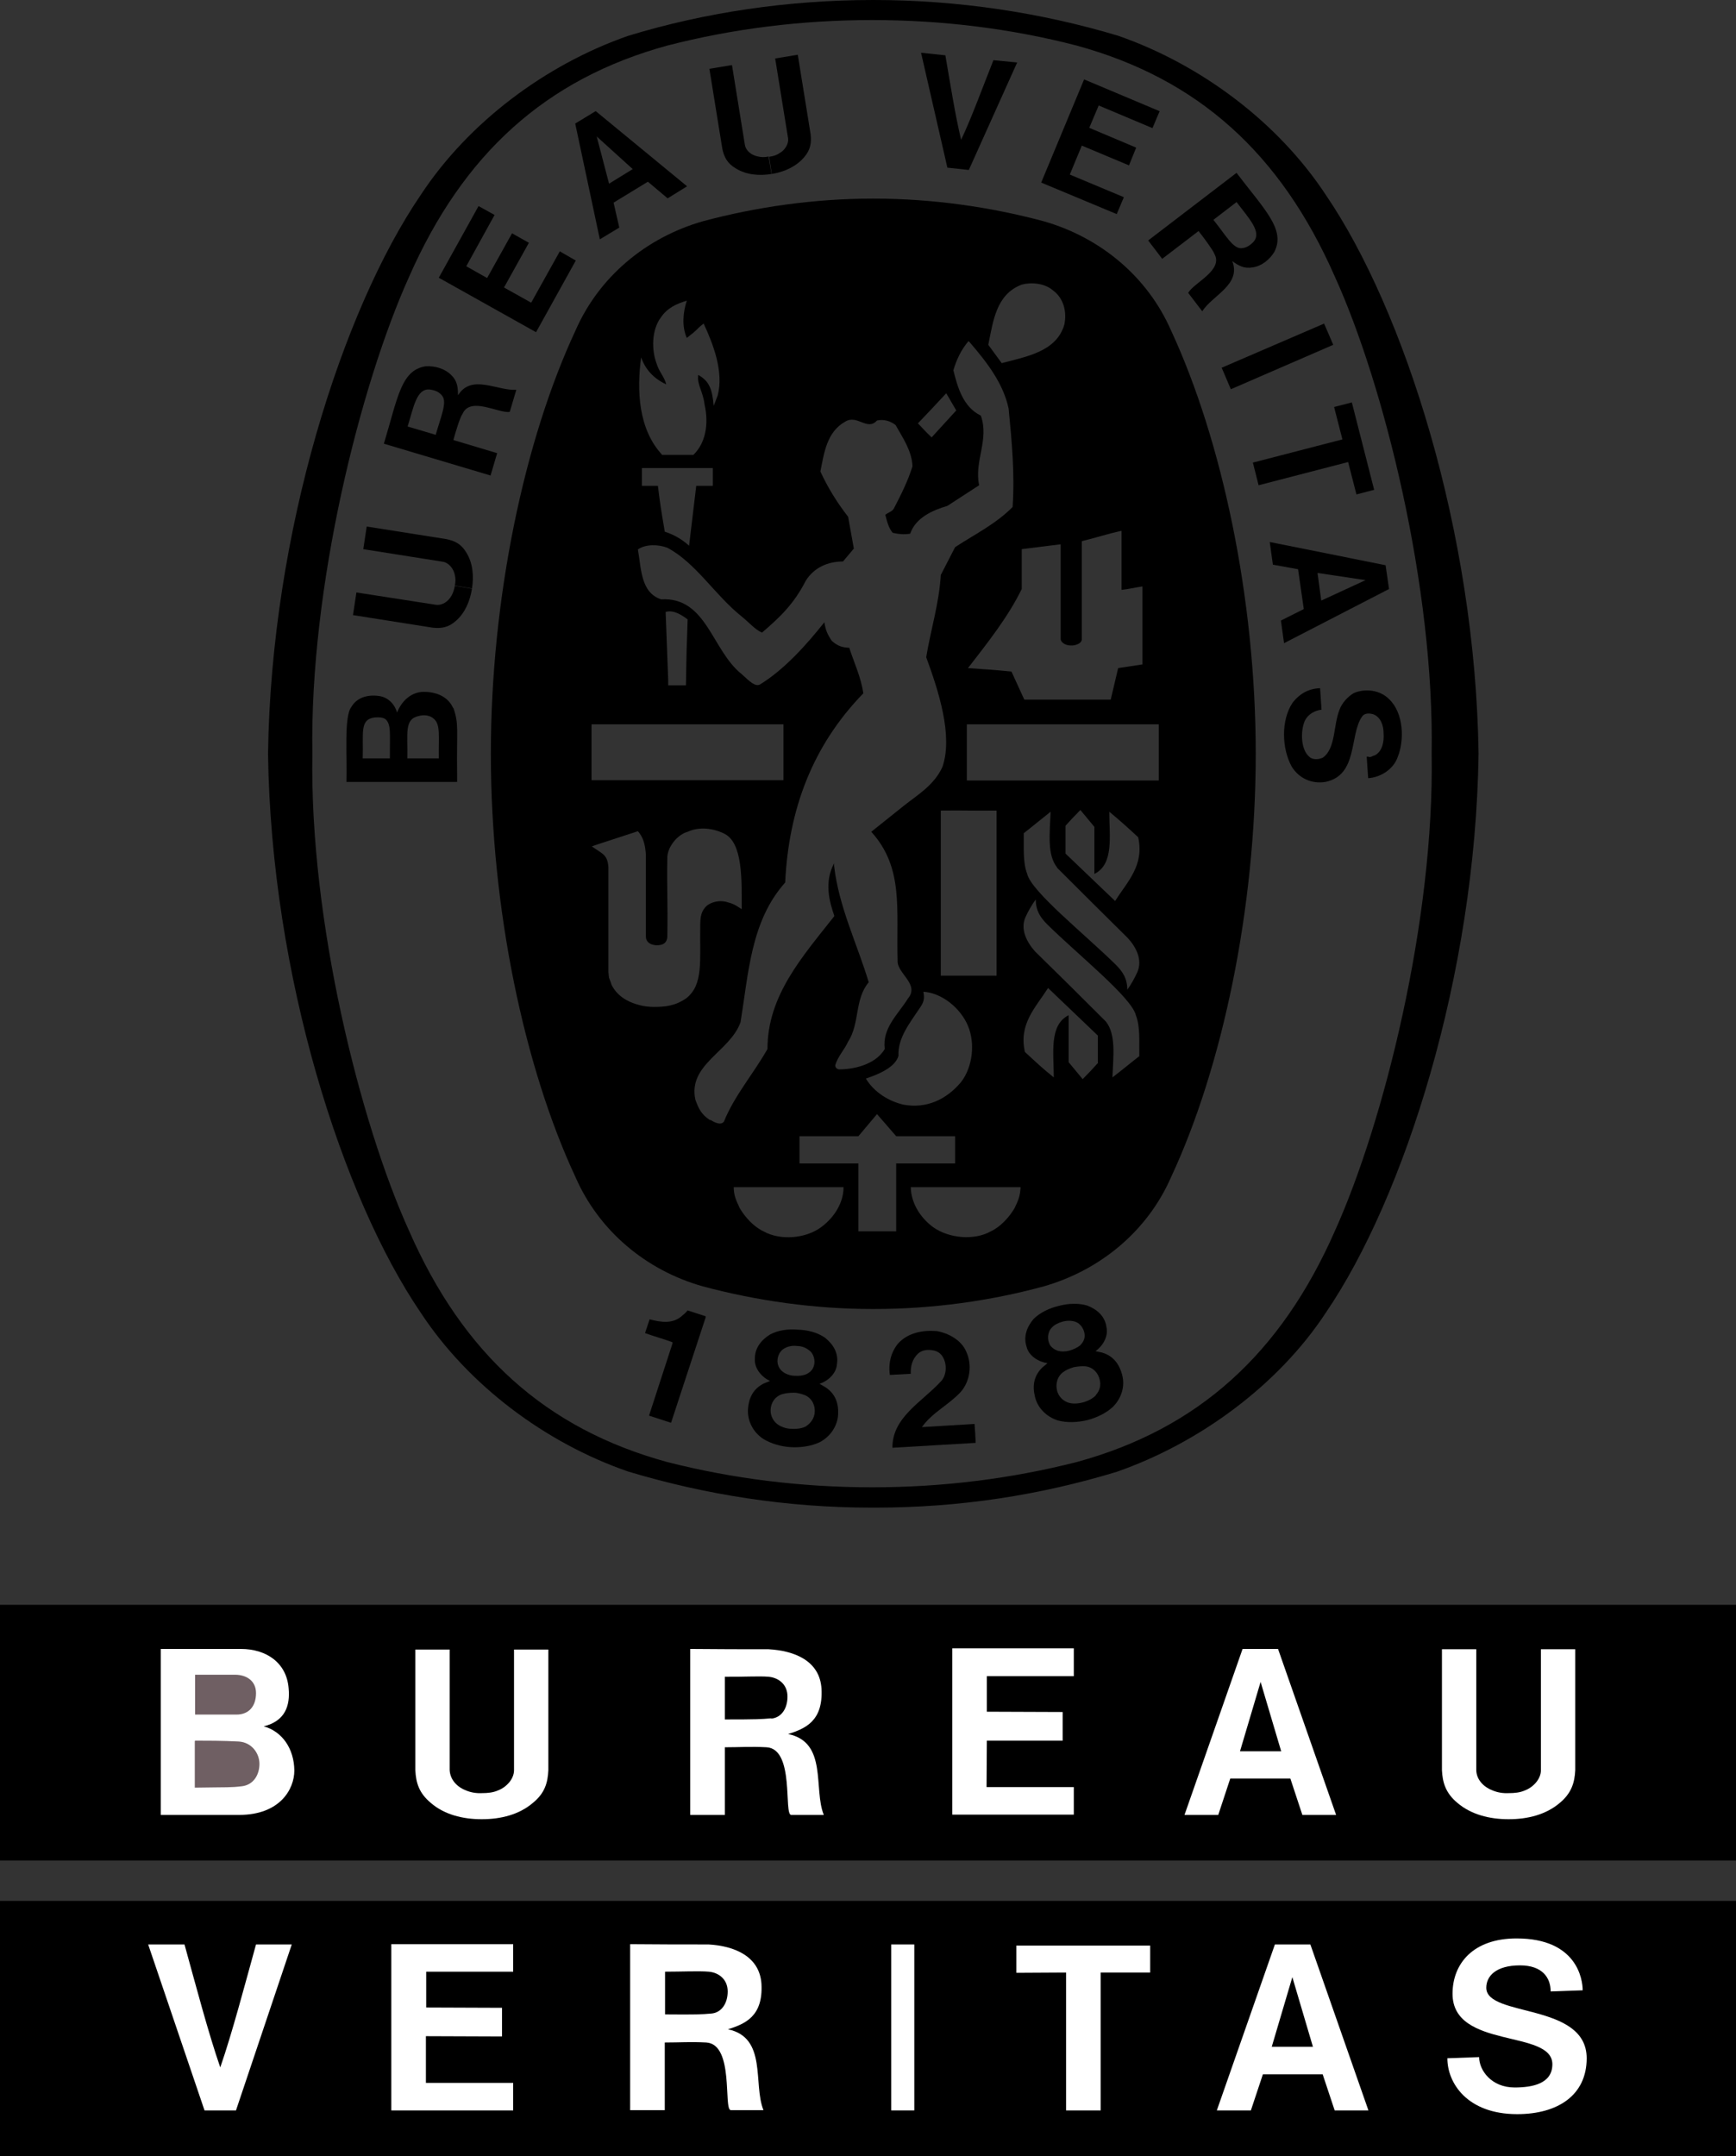 <?xml version="1.0" encoding="UTF-8"?> <svg xmlns="http://www.w3.org/2000/svg" width="91" height="113" viewBox="0 0 91 113" fill="none"><rect x="0" y="0" width="91" height="113" fill="#333333" stroke="none"/><g clip-path="url(#clip0_124_193)"><path d="M69.498 10.214C67.009 6.429 62.976 3.395 58.627 1.878C54.579 0.661 50.216 0 45.777 0C41.339 0 36.961 0.646 32.927 1.878C28.579 3.395 24.546 6.429 22.056 10.214C17.948 16.237 14.215 27.893 14.05 39.489V39.519C14.215 51.115 17.948 62.771 22.056 68.794C24.546 72.58 28.579 75.614 32.927 77.116C36.976 78.332 41.249 79.008 45.688 79.008H45.867C50.306 79.008 54.489 78.362 58.538 77.131C62.886 75.614 67.009 72.58 69.498 68.794C73.607 62.771 77.34 51.115 77.505 39.519V39.489C77.34 27.878 73.607 16.237 69.498 10.214ZM69.978 64.499C67.144 70.942 62.811 74.878 56.438 76.62C53.005 77.491 49.421 77.942 45.717 77.942C42.014 77.942 38.4 77.491 34.982 76.62C28.609 74.878 24.276 70.957 21.442 64.499C18.878 58.851 16.224 48.246 16.374 39.504C16.224 30.762 18.893 20.158 21.442 14.51C24.276 8.066 28.609 4.131 34.982 2.388C38.415 1.502 42.029 1.051 45.717 1.051C49.406 1.051 53.02 1.502 56.438 2.388C62.811 4.131 67.144 8.051 69.978 14.51C72.542 20.158 75.196 30.762 75.046 39.504C75.196 48.246 72.527 58.851 69.978 64.499Z" fill="black"></path><path d="M46.782 75.884C46.752 74.292 48.312 73.481 49.301 72.414C49.571 72.159 49.661 71.648 49.481 71.228C49.361 70.957 49.196 70.837 48.971 70.777C48.626 70.702 48.327 70.747 48.117 70.942C47.817 71.228 47.727 71.603 47.742 71.994L46.647 72.054C46.557 71.453 46.707 70.852 47.082 70.402C47.592 69.846 48.356 69.696 49.106 69.756C49.706 69.861 50.396 70.221 50.651 70.837C50.965 71.513 50.861 72.384 50.351 72.955C49.706 73.646 48.866 74.022 48.327 74.788L51.085 74.622C51.115 74.968 51.13 75.298 51.145 75.614L46.797 75.869" fill="black"></path><path d="M36.991 68.975V69.035L35.176 74.562L34.022 74.187L35.252 70.402V70.341C34.817 70.176 34.262 70.026 33.812 69.861L34.052 69.14C34.637 69.29 35.236 69.395 35.731 68.975C35.911 68.824 35.941 68.794 36.046 68.674L36.976 68.975" fill="black"></path><path d="M58.822 72.039C58.672 71.498 58.373 71.062 57.773 70.882L57.428 70.807C57.788 70.552 58.118 70.041 57.998 69.545C57.923 68.975 57.503 68.614 56.993 68.419C56.543 68.284 56.019 68.299 55.509 68.434C54.999 68.554 54.534 68.779 54.189 69.11C53.829 69.53 53.634 70.041 53.814 70.582C53.934 71.078 54.474 71.378 54.909 71.438L54.639 71.663C54.189 72.099 54.114 72.625 54.249 73.18C54.384 73.796 54.879 74.262 55.464 74.442C55.914 74.562 56.453 74.547 56.978 74.427C57.503 74.292 57.983 74.052 58.328 73.736C58.777 73.3 58.987 72.655 58.822 72.054M55.029 70.462C54.894 70.221 54.894 69.816 55.134 69.575C55.269 69.425 55.479 69.32 55.704 69.26C55.928 69.2 56.154 69.2 56.348 69.26C56.678 69.365 56.858 69.711 56.858 69.996C56.858 70.206 56.753 70.371 56.618 70.507C56.468 70.627 56.273 70.717 56.063 70.777C55.854 70.837 55.644 70.837 55.464 70.792C55.284 70.732 55.119 70.627 55.014 70.447L55.029 70.462ZM57.443 73.12C57.293 73.285 57.038 73.421 56.753 73.496C56.468 73.571 56.183 73.571 55.974 73.496C55.689 73.391 55.494 73.165 55.419 72.91C55.314 72.534 55.419 72.129 55.734 71.904C55.869 71.799 56.078 71.708 56.288 71.648C56.513 71.603 56.738 71.588 56.903 71.603C57.293 71.648 57.578 71.949 57.653 72.339C57.713 72.595 57.653 72.88 57.443 73.105V73.12Z" fill="black"></path><path d="M43.933 74.112C43.963 73.556 43.798 73.045 43.273 72.7L42.959 72.519C43.378 72.384 43.843 71.994 43.873 71.483C43.963 70.912 43.678 70.447 43.243 70.101C42.853 69.831 42.344 69.696 41.819 69.681C41.309 69.635 40.784 69.711 40.364 69.936C39.9 70.221 39.555 70.657 39.57 71.228C39.54 71.738 39.96 72.189 40.364 72.369L40.035 72.504C39.465 72.79 39.255 73.27 39.21 73.826C39.165 74.457 39.48 75.058 40.005 75.403C40.395 75.644 40.919 75.809 41.459 75.839C41.999 75.869 42.539 75.779 42.959 75.584C43.513 75.298 43.903 74.743 43.933 74.127M40.769 71.468C40.709 71.198 40.829 70.807 41.129 70.657C41.309 70.552 41.549 70.507 41.774 70.537C41.999 70.537 42.224 70.612 42.389 70.747C42.674 70.927 42.749 71.333 42.659 71.588C42.599 71.799 42.449 71.919 42.284 72.009C42.104 72.084 41.894 72.114 41.684 72.099C41.474 72.099 41.264 72.039 41.099 71.934C40.934 71.829 40.814 71.678 40.769 71.468ZM42.284 74.728C42.089 74.848 41.804 74.893 41.504 74.878C41.219 74.878 40.934 74.773 40.754 74.637C40.514 74.457 40.395 74.187 40.395 73.916C40.395 73.526 40.619 73.18 41.009 73.06C41.174 73.015 41.384 72.985 41.609 72.985C41.834 72.985 42.044 73.06 42.209 73.12C42.569 73.285 42.749 73.661 42.704 74.052C42.674 74.307 42.524 74.562 42.269 74.728H42.284Z" fill="black"></path><path d="M69.888 18.07L64.52 20.398L64.04 19.271L69.408 16.958L69.888 18.07Z" fill="black"></path><path d="M49.661 8.787L48.281 2.764L49.556 2.899C49.811 4.386 50.081 6.083 50.381 7.33C50.935 6.158 51.52 4.551 52.075 3.154L53.319 3.274L50.785 8.907L49.676 8.787" fill="black"></path><path d="M26.84 12.227L25.535 14.57L24.441 13.954L25.925 11.265L25.085 10.8L23.001 14.555L28.099 17.409L30.183 13.654L29.344 13.173L27.844 15.862L26.42 15.066L27.724 12.723L26.84 12.227Z" fill="black"></path><path d="M23.751 37.101C23.466 36.47 22.806 36.23 22.102 36.26C21.517 36.32 21.067 36.725 20.812 37.341C20.722 36.981 20.392 36.53 19.837 36.47C19.253 36.395 18.698 36.56 18.413 37.056C18.023 37.551 18.203 39.73 18.158 40.976H23.961V40.541C23.931 38.227 24.066 37.957 23.766 37.101M20.452 39.745H19.013C19.058 38.408 18.833 37.687 19.657 37.597C20.137 37.566 20.272 37.672 20.377 37.957C20.467 38.258 20.437 38.573 20.437 39.745H20.452ZM22.971 39.745H21.352C21.382 38.438 21.172 37.687 21.952 37.522C22.221 37.446 22.551 37.476 22.761 37.687C23.091 38.002 22.986 38.543 23.001 39.745H22.971Z" fill="black"></path><path d="M69.933 21.329L70.863 21.089L72.032 25.67L71.103 25.91L70.668 24.213L65.975 25.43L65.675 24.243L70.368 23.027L69.933 21.329Z" fill="black"></path><path d="M40.44 9.118C39.795 9.223 39.12 9.163 38.58 8.832C38.115 8.562 37.95 8.216 37.861 7.781L37.186 3.605L38.37 3.41L39.045 7.585C39.105 7.931 39.42 8.141 39.735 8.201C39.915 8.246 40.095 8.246 40.289 8.201" fill="black"></path><path d="M40.455 9.118C41.099 9.012 41.714 8.742 42.134 8.261C42.494 7.856 42.539 7.48 42.494 7.045L41.819 2.869L40.634 3.064L41.309 7.24C41.354 7.555 41.129 7.886 40.844 8.036C40.694 8.141 40.514 8.186 40.319 8.216" fill="black"></path><path d="M72.632 29.621L66.559 28.404L66.724 29.591L68.044 29.831L68.344 31.919L67.144 32.52L67.309 33.706L72.812 30.867L72.632 29.621ZM69.258 31.468L69.064 30.026L71.582 30.402L69.273 31.468H69.258Z" fill="black"></path><path d="M71.747 39.669H71.852L71.987 39.609L72.077 39.579C72.467 39.369 72.557 38.858 72.527 38.438C72.527 38.017 72.377 37.581 71.987 37.431C71.777 37.371 71.522 37.356 71.388 37.566C70.728 38.543 71.193 40.616 69.483 40.976C68.749 41.096 68.089 40.781 67.714 40.18C67.189 39.234 67.144 37.762 67.744 36.846C68.104 36.365 68.599 36.08 69.198 36.065L69.273 37.191C68.913 37.236 68.554 37.431 68.389 37.792C68.149 38.378 68.209 39.309 68.629 39.654C68.794 39.835 69.153 39.805 69.348 39.7C70.023 39.219 69.888 38.002 70.218 37.191C70.338 36.846 70.653 36.5 70.968 36.32C71.567 36.065 72.332 36.155 72.812 36.635C73.592 37.371 73.622 38.813 73.262 39.684C73.052 40.285 72.407 40.736 71.718 40.781L71.642 39.654H71.732" fill="black"></path><path d="M24.741 30.852C24.636 31.498 24.381 32.114 23.901 32.535C23.496 32.895 23.121 32.94 22.686 32.895L18.503 32.234L18.683 31.048L22.851 31.694C23.196 31.738 23.496 31.513 23.661 31.228C23.751 31.078 23.811 30.882 23.841 30.702" fill="black"></path><path d="M24.741 30.837C24.846 30.191 24.785 29.515 24.456 28.975C24.186 28.509 23.841 28.344 23.406 28.254L19.223 27.593L19.043 28.779L23.226 29.44C23.541 29.5 23.781 29.816 23.841 30.131C23.886 30.312 23.886 30.507 23.841 30.687" fill="black"></path><path d="M31.218 5.828L30.153 6.474L31.443 12.542L32.463 11.926L32.163 10.62L33.962 9.523L34.997 10.394L36.016 9.763L31.233 5.828M31.923 9.613L31.278 7.15L33.167 8.862L31.923 9.628V9.613Z" fill="black"></path><path d="M59.557 7.736L57.098 6.699L57.593 5.528L60.412 6.714L60.787 5.828L56.828 4.161L54.579 9.568L58.538 11.22L58.912 10.334L56.078 9.148L56.708 7.63L59.182 8.667L59.557 7.736Z" fill="black"></path><path d="M24.006 20.698C24.006 20.293 23.976 19.962 23.646 19.647C23.316 19.317 22.806 19.166 22.311 19.196C21.007 19.392 20.842 20.894 20.122 23.252L25.715 24.919L26.06 23.748L23.856 23.087L23.766 23.057C23.916 22.516 24.126 21.84 24.246 21.69C24.651 20.759 26.135 21.675 26.72 21.585L27.065 20.428C26.06 20.488 24.726 19.587 24.021 20.698M22.836 22.786L21.367 22.351C21.682 21.344 21.832 20.338 22.536 20.413C22.821 20.458 23.016 20.533 23.181 20.744C23.451 21.089 23.106 21.84 22.836 22.801V22.786Z" fill="black"></path><path d="M64.82 9.057L60.187 12.602L60.922 13.564L62.751 12.167L62.826 12.107C63.171 12.542 63.591 13.128 63.651 13.293C64.16 14.164 62.556 14.825 62.286 15.351L63.021 16.312C63.561 15.471 65.075 14.915 64.595 13.684C64.925 13.924 65.21 14.089 65.66 14.014C66.11 13.954 66.544 13.624 66.799 13.203C67.399 12.031 66.305 11.01 64.805 9.042M65.705 12.677C65.51 12.873 65.33 12.993 65.06 13.008C64.625 13.023 64.235 12.302 63.606 11.521L64.82 10.589C65.45 11.431 66.17 12.152 65.705 12.677Z" fill="black"></path><path d="M91 84.1H0V97.499H91V84.1Z" fill="black"></path><path d="M91 99.617H0V113.015H91V99.617Z" fill="black"></path><path d="M25.28 93.969C25.565 93.969 25.85 93.939 26.09 93.834C26.54 93.668 26.945 93.233 26.945 92.767V86.444H28.744V92.767C28.714 93.413 28.564 93.969 27.934 94.48C27.215 95.095 26.255 95.336 25.265 95.336H25.235C24.261 95.336 23.286 95.095 22.581 94.48C21.967 93.969 21.802 93.428 21.772 92.767V86.444H23.571V92.767C23.601 93.293 23.991 93.668 24.441 93.834C24.695 93.939 24.98 93.984 25.265 93.969" fill="white"></path><path d="M55.704 89.718L51.73 89.703V87.841H56.288V86.383H49.916V95.095H56.288V93.653H51.715L51.73 91.22H55.704V89.718Z" fill="white"></path><path d="M79.11 93.969C79.394 93.969 79.679 93.939 79.919 93.834C80.369 93.668 80.774 93.233 80.774 92.767V86.429H82.573V92.767C82.543 93.413 82.378 93.969 81.764 94.48C81.044 95.095 80.084 95.336 79.095 95.336H79.065C78.09 95.336 77.115 95.095 76.396 94.48C75.781 93.969 75.616 93.413 75.586 92.767V86.429H77.385V92.767C77.4 93.293 77.805 93.668 78.255 93.834C78.51 93.939 78.795 93.984 79.08 93.969" fill="white"></path><path d="M8.427 86.413C10.166 86.413 11.186 86.413 12.625 86.413C13.96 86.413 15.024 87.135 15.129 88.471C15.219 89.403 14.934 90.199 13.825 90.469C14.799 90.74 15.414 91.641 15.429 92.782C15.429 93.774 14.664 95.111 12.535 95.111H8.427V86.413Z" fill="white"></path><path d="M10.226 91.22C10.871 91.22 11.665 91.22 12.52 91.265C13.195 91.31 13.6 91.881 13.6 92.437C13.6 92.993 13.3 93.533 12.685 93.608C12.07 93.683 12.01 93.653 10.211 93.683V91.25" fill="#6F5F63"></path><path d="M10.226 87.765H12.325C12.895 87.765 13.42 88.066 13.42 88.727C13.42 89.433 13.03 89.853 12.4 89.853H10.226V87.75" fill="#6F5F63"></path><path d="M67.009 86.413H65.135L62.091 95.111H63.86L64.49 93.203H67.639L68.269 95.111H70.038L66.994 86.413M65 91.776L66.08 88.141L67.159 91.776H64.985H65Z" fill="white"></path><path d="M41.309 90.875C42.209 90.589 43.153 90.199 43.063 88.501C42.974 87.029 41.639 86.504 40.289 86.429C38.79 86.429 37.846 86.428 36.181 86.413V95.111H37.995V91.566C38.82 91.566 39.345 91.52 40.185 91.566C41.669 91.656 41.069 95.111 41.474 95.111H43.183C42.629 93.744 43.393 91.31 41.324 90.875M40.425 90.049C39.915 90.094 39.66 90.109 37.995 90.109V87.871C38.85 87.885 39.78 87.826 40.289 87.871C40.799 87.916 41.279 88.261 41.279 88.907C41.279 89.553 40.949 90.019 40.425 90.064V90.049Z" fill="white"></path><path d="M10.721 110.597L7.767 101.9H9.671C10.271 104.063 10.916 106.526 11.546 108.344C12.175 106.526 12.82 104.063 13.42 101.9H15.294L12.37 110.597H10.706" fill="white"></path><path d="M26.315 105.219L22.341 105.204V103.327H26.9V101.885H20.512V110.597H26.9V109.155H22.326V106.706L26.315 106.721V105.219Z" fill="white"></path><path d="M47.322 110.597V101.9" stroke="white" stroke-width="1.21" stroke-miterlimit="10"></path><path d="M53.275 103.387V101.96H60.292V103.372H57.698V110.597H55.883V103.372L53.275 103.387Z" fill="white"></path><path d="M68.689 101.9H66.829L63.785 110.597H65.57L66.2 108.704H69.333L69.963 110.597H71.732L68.689 101.9ZM66.664 107.262L67.744 103.612L68.823 107.262H66.649H66.664Z" fill="white"></path><path d="M38.16 106.346C39.06 106.06 40.005 105.67 39.915 103.973C39.825 102.516 38.49 101.975 37.141 101.9C35.641 101.9 34.697 101.9 33.032 101.885V110.582H34.847V107.037C35.671 107.037 36.181 106.992 37.021 107.037C38.505 107.127 37.905 110.582 38.31 110.582H40.02C39.465 109.215 40.23 106.781 38.16 106.346ZM37.291 105.52C36.781 105.565 36.511 105.58 34.862 105.565V103.327C35.716 103.327 36.646 103.282 37.156 103.327C37.666 103.372 38.145 103.717 38.145 104.363C38.145 104.994 37.815 105.475 37.291 105.52Z" fill="white"></path><path d="M75.871 107.878C75.871 109.14 76.891 110.792 79.529 110.792C81.659 110.792 83.173 109.801 83.173 107.863C83.173 104.934 77.91 105.73 77.91 104.168C77.91 103.567 78.405 102.996 79.679 102.996C80.849 102.996 81.284 103.642 81.284 104.363L82.963 104.303C82.963 103.747 82.678 101.584 79.499 101.584C77.205 101.584 76.141 102.921 76.141 104.483C76.141 107.412 81.374 106.331 81.374 108.178C81.374 109.2 80.324 109.395 79.394 109.395C78.18 109.395 77.535 108.494 77.535 107.803L75.871 107.863" fill="white"></path><path d="M61.386 17.319C60.157 14.51 57.698 12.452 54.714 11.596C51.91 10.845 48.866 10.409 45.822 10.409H45.732C42.689 10.409 39.645 10.845 36.841 11.596C33.857 12.452 31.398 14.51 30.168 17.319C27.484 23.072 25.73 31.363 25.73 39.504C25.73 47.645 27.484 55.937 30.168 61.69C31.398 64.499 33.857 66.571 36.841 67.412C39.645 68.163 42.689 68.599 45.732 68.599H45.822C48.866 68.599 51.91 68.178 54.714 67.412C57.698 66.556 60.157 64.499 61.386 61.69C64.07 55.937 65.825 47.645 65.825 39.504C65.825 31.363 64.055 23.072 61.386 17.319ZM56.228 33.826C56.303 33.826 56.708 33.751 56.708 33.496V28.359C57.413 28.194 58.133 27.953 58.792 27.818V30.912C59.197 30.867 59.392 30.807 59.887 30.732V34.818L58.612 35.013L58.223 36.665H53.694L53.02 35.193C51.925 35.088 51.835 35.088 50.74 35.013C51.775 33.676 52.84 32.339 53.559 30.867V28.779L55.599 28.524V33.481C55.599 33.661 55.853 33.826 56.108 33.826H56.213H56.228ZM53.559 14.915C54.069 14.78 54.759 14.84 55.194 15.216C55.764 15.636 55.928 16.342 55.794 17.003C55.389 18.43 53.799 18.686 52.51 19.031L51.805 18.07C52.06 16.838 52.21 15.426 53.559 14.915ZM49.601 20.608L50.126 21.509L48.836 22.921C48.491 22.591 48.461 22.546 48.117 22.185C48.776 21.494 48.851 21.419 49.616 20.593L49.601 20.608ZM33.587 18.671C33.812 19.346 34.247 19.827 34.922 20.143C34.847 19.782 34.532 19.452 34.427 19.076C34.142 18.34 34.157 17.289 34.637 16.643C34.981 16.132 35.461 15.922 36.001 15.757C35.806 16.357 35.731 17.093 36.001 17.709C36.346 17.439 36.376 17.424 36.646 17.154C36.751 17.063 36.796 17.018 36.886 16.958C37.381 18.025 37.95 19.482 37.62 20.728L37.411 21.269C37.336 20.398 37.186 19.977 36.601 19.647C36.526 20.158 36.856 20.518 36.931 21.194C37.171 22.23 36.976 23.237 36.346 23.838H34.712C33.467 22.501 33.362 20.473 33.617 18.656L33.587 18.671ZM37.366 24.529V25.46H36.496L36.121 28.599C35.746 28.254 35.311 28.013 34.847 27.863C34.622 26.526 34.607 26.436 34.487 25.46H33.647V24.529C35.117 24.529 35.926 24.529 37.381 24.529H37.366ZM31.008 37.957H41.069V40.886H31.008V37.957ZM34.892 32.069C35.311 31.949 35.716 32.219 36.046 32.459C35.986 34.157 35.986 34.142 35.956 35.914H35.026V35.629C34.981 34.277 34.937 33.391 34.892 32.054V32.069ZM34.262 52.767C34.067 52.767 33.737 52.737 33.542 52.677C33.107 52.572 32.492 52.332 32.133 51.746L32.058 51.611L31.998 51.431L31.923 51.235L31.893 50.95V45.467C31.848 44.776 31.593 44.761 31.023 44.356L31.233 44.281L33.437 43.56C33.752 43.905 33.827 44.341 33.857 44.806V49.087C33.857 49.358 34.082 49.523 34.412 49.538C34.787 49.538 34.952 49.403 34.981 49.102C35.011 47.18 34.952 46.654 34.981 44.897C35.026 44.311 35.551 43.725 36.046 43.59C36.661 43.304 37.396 43.41 37.95 43.68C38.94 44.146 38.88 46.083 38.88 47.645C38.49 47.39 38.43 47.36 38.04 47.255C37.696 47.18 37.336 47.255 37.066 47.45C36.751 47.736 36.706 48.036 36.706 48.532C36.676 50.349 36.886 51.596 35.971 52.317C35.386 52.722 34.847 52.767 34.277 52.767H34.262ZM37.216 58.7C36.736 58.385 36.616 58.07 36.451 57.634C36.046 55.772 38.28 55.111 38.82 53.563C39.24 50.98 39.36 48.261 41.159 46.248C41.339 42.448 42.569 39.099 45.253 36.335C45.133 35.479 44.773 34.743 44.518 33.947C44.158 33.931 43.933 33.871 43.603 33.586C43.378 33.256 43.273 33.015 43.213 32.61C42.284 33.781 41.114 35.088 39.84 35.869C39.6 36.004 39.3 35.719 38.88 35.328C37.306 34.082 37.051 31.273 34.652 31.408C33.572 31.048 33.617 29.771 33.437 28.794C33.842 28.509 34.502 28.524 34.981 28.704C36.481 29.5 37.471 31.183 38.88 32.309C39.255 32.61 39.6 33.015 39.945 33.151C40.874 32.354 41.609 31.663 42.239 30.432C42.674 29.741 43.393 29.425 44.188 29.425L44.758 28.749L44.458 27.082C43.873 26.331 43.393 25.55 43.004 24.709C43.198 23.748 43.333 22.636 44.308 22.095C44.938 21.705 45.462 22.606 45.972 22.035C46.347 21.96 46.677 22.065 46.947 22.276C47.337 22.966 47.802 23.642 47.832 24.439C47.592 25.205 47.232 25.926 46.857 26.646C46.767 26.812 46.557 26.857 46.407 26.977C46.497 27.308 46.572 27.668 46.797 27.923C47.082 27.983 47.352 28.028 47.712 27.968C47.996 27.127 48.896 26.737 49.661 26.511L51.325 25.43C51.055 24.168 51.865 23.057 51.415 21.78C50.471 21.329 50.186 20.248 49.976 19.407C50.126 18.881 50.381 18.325 50.77 17.875L50.831 17.935C51.745 19.001 52.585 20.082 52.87 21.404C53.035 23.087 53.2 24.814 53.08 26.571C52.18 27.473 51.1 27.998 50.066 28.674L49.316 30.131C49.226 31.633 48.791 32.985 48.551 34.442C49.196 36.2 49.961 38.543 49.406 40.18C48.971 41.157 48.056 41.682 47.382 42.223L45.672 43.59C47.382 45.482 46.977 47.63 47.052 50.364C47.037 51.025 48.221 51.581 47.592 52.332C47.067 53.173 46.242 53.864 46.377 54.975C45.852 55.862 44.593 56.042 44.008 56.042C43.888 56.042 43.783 55.952 43.783 55.832C43.903 55.381 44.263 55.02 44.458 54.585C45.073 53.654 44.788 52.362 45.538 51.476C44.923 49.433 43.978 47.555 43.723 45.377V45.242C43.198 46.233 43.468 47.225 43.738 48.006C42.059 50.139 40.23 52.167 40.23 54.975C39.51 56.252 38.49 57.424 37.95 58.776C37.77 59.001 37.441 58.806 37.231 58.685L37.216 58.7ZM48.371 51.971C49.361 52.016 50.351 52.828 50.74 53.759C51.13 54.69 50.98 55.922 50.381 56.703C49.616 57.619 48.566 58.115 47.352 57.889C46.587 57.709 45.822 57.243 45.388 56.523C46.017 56.312 46.917 55.952 47.097 55.336C47.052 54.39 47.697 53.608 48.191 52.858C48.431 52.527 48.476 52.332 48.401 51.971H48.371ZM49.316 51.115V42.478C50.561 42.463 50.95 42.493 52.24 42.478V51.13H49.316V51.115ZM43.033 64.318C42.239 64.904 40.904 65.024 40.02 64.528C39.51 64.288 39.06 63.792 38.775 63.312C38.565 62.846 38.475 62.681 38.46 62.215C40.559 62.215 41.984 62.215 44.218 62.215C44.218 63.011 43.753 63.792 43.033 64.318ZM46.977 64.528H44.998V60.969H41.909V59.542H44.998L45.972 58.385C46.452 58.941 46.482 58.971 46.977 59.542H50.066V60.969H46.977V64.528ZM53.184 63.312C52.9 63.792 52.45 64.288 51.94 64.528C51.055 65.024 49.736 64.889 48.926 64.318C48.206 63.792 47.757 63.011 47.742 62.215C49.976 62.215 51.385 62.215 53.499 62.215C53.469 62.696 53.395 62.861 53.184 63.312ZM57.533 55.726C57.218 56.072 57.113 56.192 56.753 56.553L56.019 55.666V53.203C54.984 53.714 55.239 55.186 55.239 56.462C54.624 55.967 54.324 55.681 53.724 55.126C53.395 53.654 54.279 52.812 54.939 51.776L57.548 54.269V55.726H57.533ZM55.404 45.467C56.723 46.789 57.923 47.976 59.107 49.147C59.557 49.628 59.902 50.304 59.617 50.95C59.482 51.25 59.287 51.596 59.092 51.866C59.092 51.25 58.822 50.89 58.477 50.544C56.858 48.952 54.069 46.729 53.844 45.798C53.604 45.167 53.679 44.401 53.664 43.665C54.129 43.304 54.519 42.974 55.074 42.538C55.029 43.665 54.879 44.806 55.419 45.467H55.404ZM59.737 55.336C59.272 55.696 58.882 56.027 58.313 56.462C58.358 55.336 58.508 54.209 57.968 53.533C56.648 52.212 55.449 51.025 54.264 49.868C53.829 49.388 53.469 48.697 53.754 48.066C53.889 47.766 54.084 47.42 54.294 47.135C54.294 47.751 54.564 48.111 54.909 48.456C56.528 50.049 59.317 52.272 59.542 53.203C59.782 53.834 59.707 54.6 59.722 55.336H59.737ZM58.462 47.225L55.853 44.731V43.274C56.168 42.929 56.273 42.809 56.633 42.448L57.368 43.334V45.798C58.403 45.287 58.148 43.815 58.148 42.538C58.762 43.049 59.077 43.334 59.662 43.875C59.992 45.347 59.107 46.188 58.447 47.225H58.462ZM60.742 40.901H50.681V37.957H60.742V40.901Z" fill="black"></path></g><defs><clipPath id="clip0_124_193"><rect width="91" height="113" fill="white"></rect></clipPath></defs></svg> 
